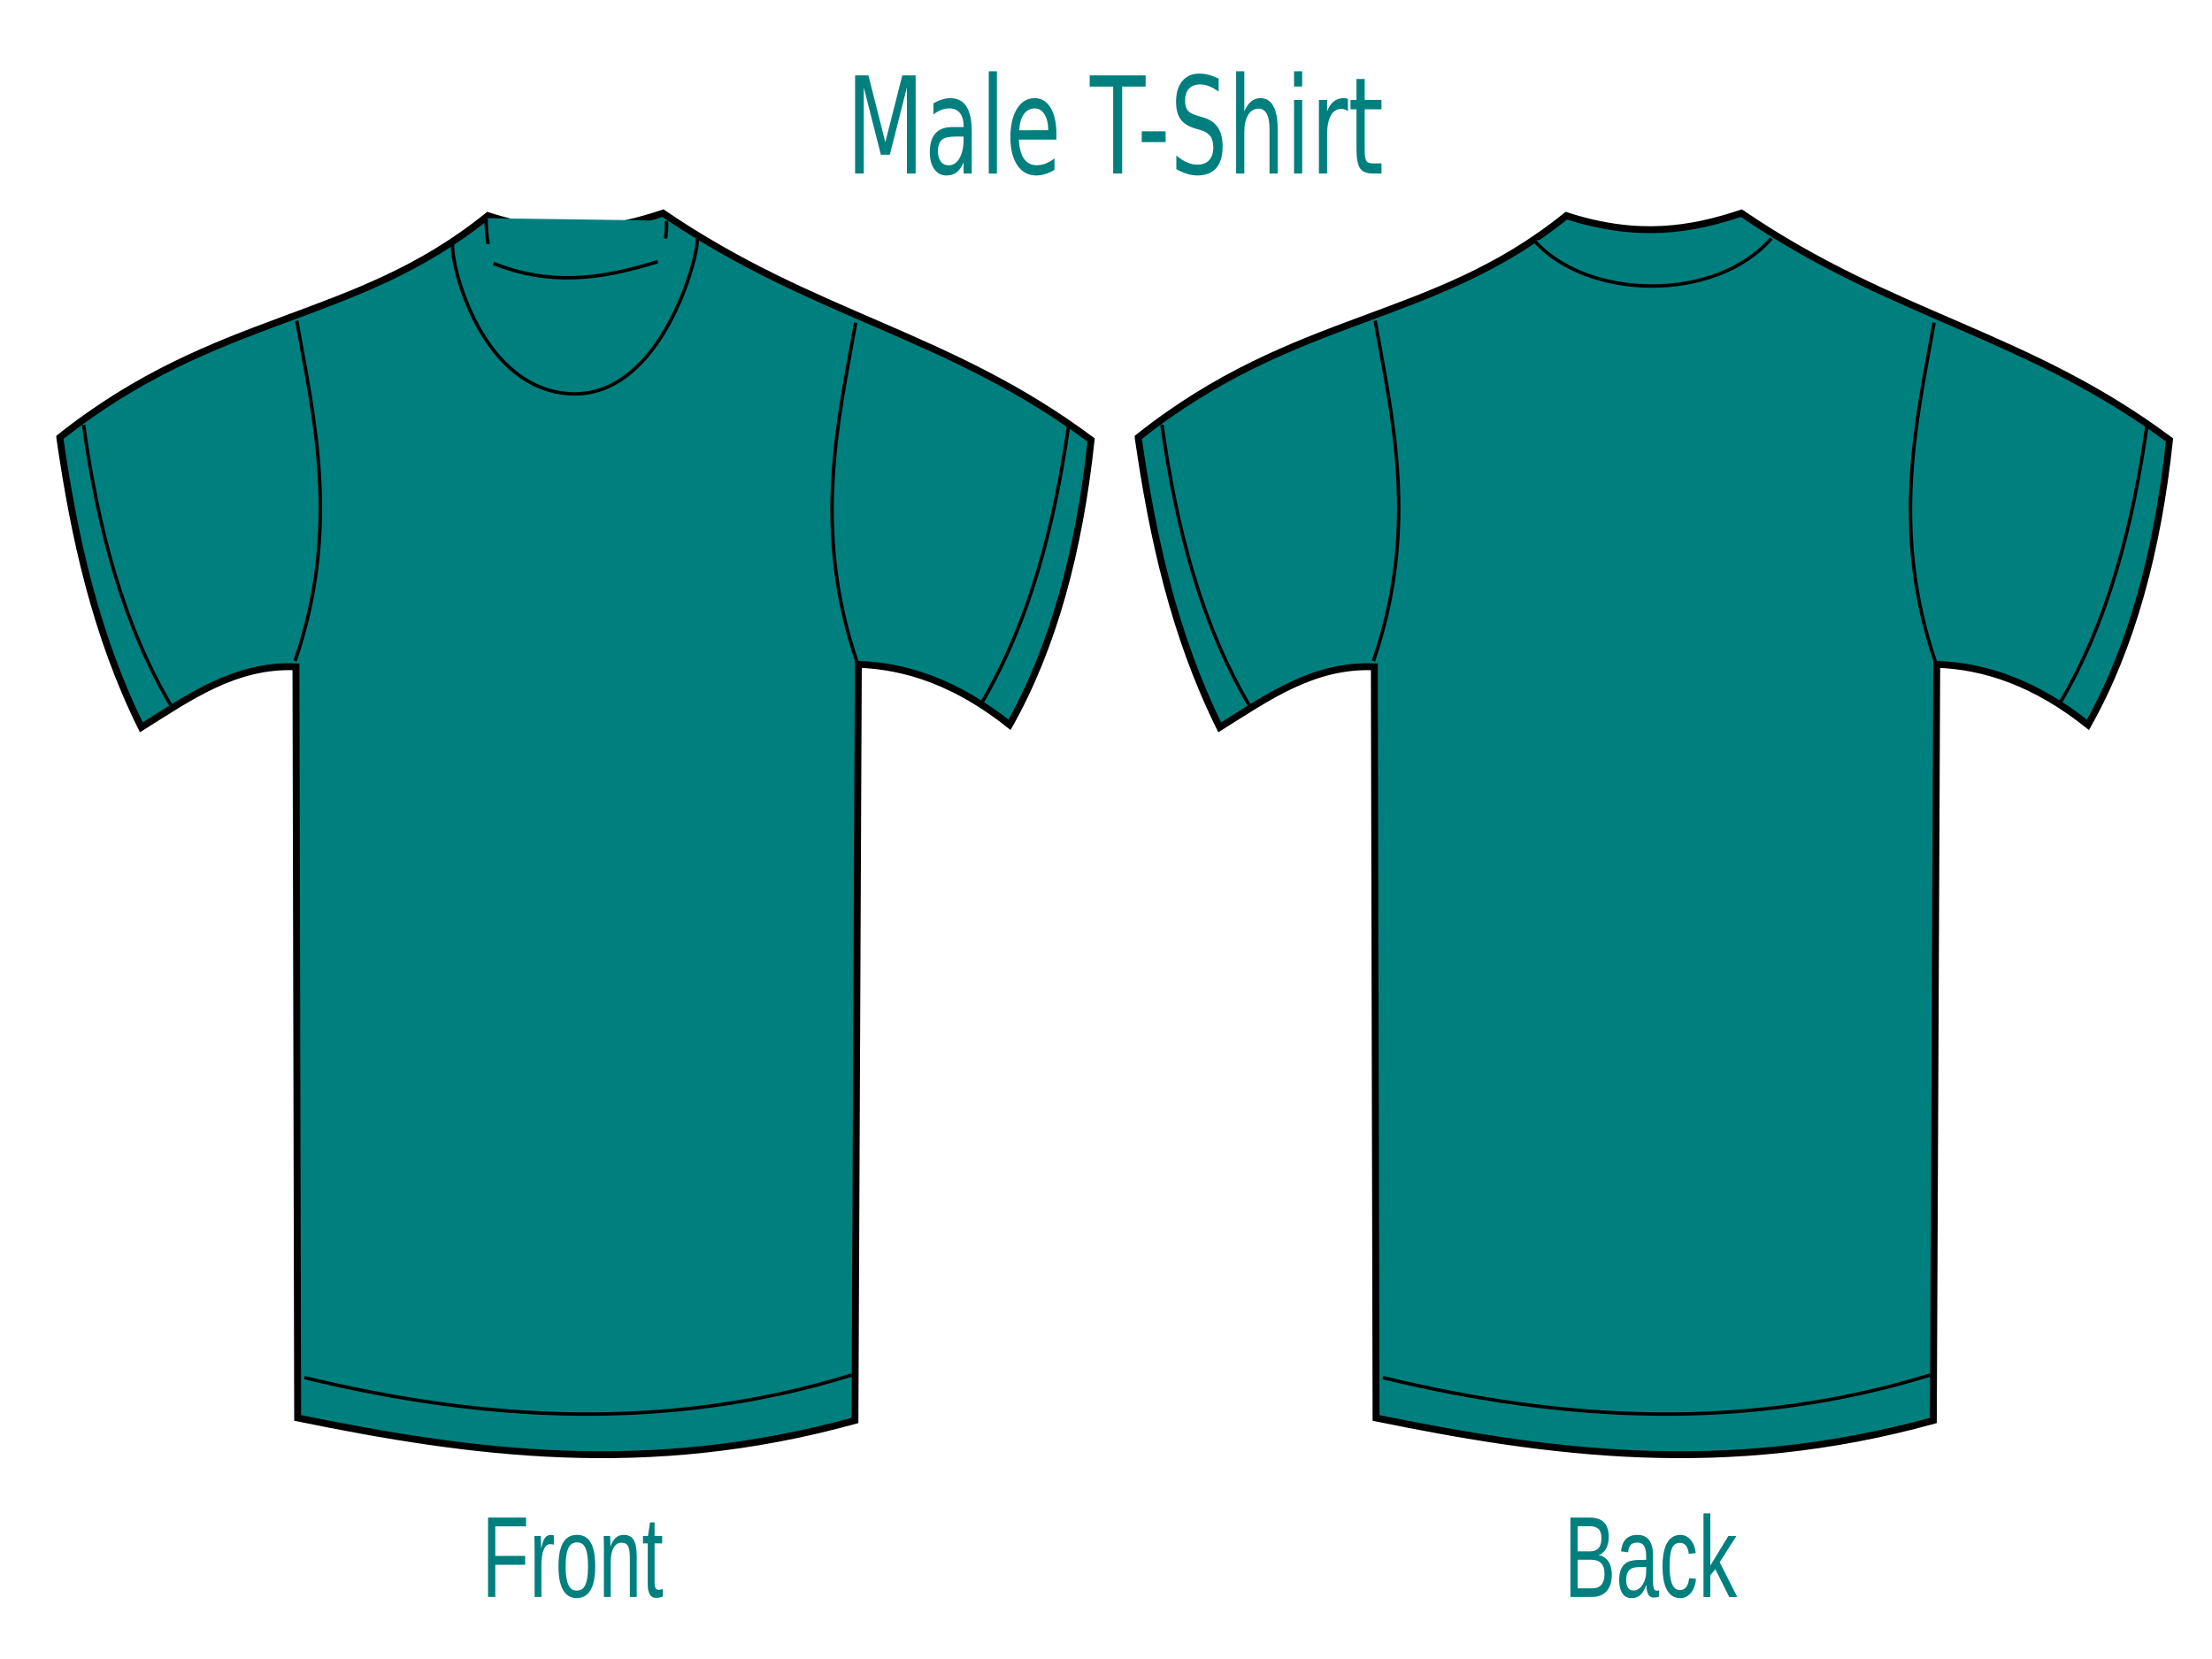 <?xml version="1.0"?><svg width="640" height="480" xmlns="http://www.w3.org/2000/svg">
 <title>teal</title>
 <g>
  <title>Layer 1</title>
  <g id="layer1">
   <g stroke="#000000" id="g3219">
    <path fill="#007f7f" fill-rule="evenodd" stroke="#000000" stroke-width="2" stroke-miterlimit="4" d="m17.296,126.571c45.897,-36.454 85.079,-32.765 123.881,-64.174c20.815,6.765 36.31,4.061 50.634,-0.729c43.948,30.015 82.588,34.827 123.881,65.633c-3.432,32.166 -10.99,59.96 -23.596,82.406c-15.295,-12.16 -29.766,-16.992 -43.752,-17.502l-0.983,218.776c-60.254,16.648 -111.324,9.455 -161.242,-0.729l-0.492,-217.318c-17.578,-0.757 -30.952,8.878 -44.735,17.502c-13.257,-26.812 -19.45,-55.121 -23.596,-83.864z" id="path2427"/>
    <path fill="#007f7f" fill-rule="evenodd" stroke="#000000" stroke-width="1px" d="m24.179,122.925c4.154,29.91 11.411,57.843 25.563,81.676" id="path3199"/>
    <path fill="#007f7f" fill-rule="evenodd" stroke="#000000" stroke-width="1px" d="m88.085,398.582c52.764,12.813 105.528,15.564 158.292,-0.729" id="path3203"/>
    <path fill="#007f7f" fill-rule="evenodd" stroke="#000000" stroke-width="1px" d="m140.686,63.126c-0.428,6.469 3.175,35.431 26.054,37.192c22.39,1.723 26.778,-32.101 26.054,-36.463" id="path3205"/>
    <path fill="#007f7f" fill-rule="evenodd" stroke="#000000" stroke-width="1px" id="path3207" d="m130.967,70.921c-0.428,6.469 8.58,42.051 34.411,43.026c26.322,0.994 37.101,-40.852 36.378,-45.214"/>
    <path fill="#007f7f" fill-rule="evenodd" stroke="#000000" stroke-width="1px" d="m142.805,76.252c16.016,6.214 30.166,4.882 47.492,-0.561" id="path3209"/>
    <path fill="#007f7f" fill-rule="evenodd" stroke="#000000" stroke-width="1px" d="m85.853,92.798c4.832,27.508 12.827,59.797 -0.492,98.449" id="path3213"/>
    <path fill="#007f7f" fill-rule="evenodd" stroke="#000000" stroke-width="1px" id="path3215" d="m247.573,93.36c-4.832,27.508 -12.827,59.797 0.492,98.449"/>
    <path fill="#007f7f" fill-rule="evenodd" stroke="#000000" stroke-width="1px" id="path3217" d="m309.301,122.195c-4.154,29.91 -11.411,57.843 -25.563,81.676"/>
   </g>
   <g stroke="#000000" id="g3272">
    <path fill="#007f7f" fill-rule="evenodd" stroke="#000000" stroke-width="2" stroke-miterlimit="4" id="path3274" d="m329.308,126.571c45.897,-36.454 85.079,-32.765 123.881,-64.174c20.815,6.765 36.31,4.061 50.634,-0.729c43.948,30.015 82.589,34.827 123.881,65.633c-3.432,32.166 -10.99,59.96 -23.596,82.406c-15.295,-12.16 -29.766,-16.992 -43.752,-17.502l-0.983,218.776c-60.254,16.648 -111.324,9.455 -161.242,-0.729l-0.492,-217.318c-17.578,-0.757 -30.952,8.878 -44.735,17.502c-13.257,-26.812 -19.45,-55.121 -23.596,-83.864z"/>
    <path fill="#007f7f" fill-rule="evenodd" stroke="#000000" stroke-width="1px" id="path3276" d="m336.19,122.925c4.154,29.91 11.411,57.843 25.563,81.676"/>
    <path fill="#007f7f" fill-rule="evenodd" stroke="#000000" stroke-width="1px" id="path3278" d="m400.097,398.582c52.764,12.813 105.528,15.564 158.292,-0.729"/>
    <path fill="#007f7f" fill-rule="evenodd" stroke="#000000" stroke-width="1px" id="path3284" d="m443.836,69.512c15.021,17.228 52.35,18.297 68.695,-0.562"/>
    <path fill="#007f7f" fill-rule="evenodd" stroke="#000000" stroke-width="1px" id="path3286" d="m397.865,92.798c4.832,27.508 12.827,59.797 -0.492,98.449"/>
    <path fill="#007f7f" fill-rule="evenodd" stroke="#000000" stroke-width="1px" d="m559.585,93.36c-4.832,27.508 -12.827,59.797 0.492,98.449" id="path3288"/>
    <path fill="#007f7f" fill-rule="evenodd" stroke="#000000" stroke-width="1px" d="m621.313,122.195c-4.154,29.91 -11.411,57.843 -25.563,81.676" id="path3290"/>
   </g>
   <path fill="#007f7f" stroke-width="1px" id="text3455" d="m247.403,21.818l3.86,0l4.886,19.327l4.911,-19.327l3.86,0l0,28.4l-2.526,0l0,-24.938l-4.937,19.479l-2.603,0l-4.937,-19.479l0,24.938l-2.513,0l0,-28.4m29.044,17.691c-1.906,0 -3.227,0.323 -3.962,0.97c-0.735,0.647 -1.103,1.75 -1.103,3.31c0,1.243 0.274,2.232 0.821,2.967c0.556,0.723 1.308,1.084 2.257,1.084c1.308,0 2.355,-0.685 3.142,-2.054c0.795,-1.382 1.193,-3.215 1.193,-5.497l0,-0.78l-2.347,0m4.706,-1.446l0,12.155l-2.359,0l0,-3.234c-0.539,1.293 -1.21,2.251 -2.013,2.872c-0.804,0.609 -1.787,0.913 -2.949,0.913c-1.47,0 -2.642,-0.609 -3.513,-1.826c-0.863,-1.23 -1.295,-2.872 -1.295,-4.927c0,-2.397 0.539,-4.204 1.616,-5.421c1.086,-1.217 2.701,-1.826 4.847,-1.826l3.308,0l0,-0.342c0,-1.611 -0.359,-2.853 -1.077,-3.728c-0.71,-0.888 -1.71,-1.332 -3.001,-1.332c-0.821,0 -1.62,0.146 -2.398,0.438c-0.778,0.292 -1.526,0.729 -2.244,1.313l0,-3.234c0.863,-0.495 1.701,-0.862 2.513,-1.103c0.812,-0.254 1.603,-0.38 2.372,-0.38c2.077,0 3.629,0.799 4.655,2.397c1.026,1.598 1.539,4.02 1.539,7.266m4.924,-17.443l2.359,0l0,29.599l-2.359,0l0,-29.599m19.568,18.071l0,1.712l-10.848,0c0.103,2.409 0.59,4.248 1.462,5.516c0.88,1.255 2.103,1.883 3.667,1.883c0.906,0 1.782,-0.165 2.629,-0.495c0.855,-0.33 1.701,-0.824 2.539,-1.484l0,3.31c-0.846,0.533 -1.714,0.938 -2.603,1.217c-0.889,0.279 -1.791,0.418 -2.706,0.418c-2.291,0 -4.108,-0.989 -5.45,-2.967c-1.334,-1.978 -2,-4.654 -2,-8.027c0,-3.487 0.633,-6.252 1.898,-8.294c1.274,-2.054 2.988,-3.082 5.142,-3.082c1.932,0 3.458,0.926 4.578,2.777c1.128,1.839 1.693,4.343 1.693,7.514m-2.359,-1.027c-0.017,-1.915 -0.38,-3.443 -1.09,-4.584c-0.701,-1.141 -1.633,-1.712 -2.795,-1.712c-1.316,0 -2.372,0.552 -3.167,1.655c-0.786,1.103 -1.24,2.657 -1.359,4.66l8.412,-0.019m11.989,-15.846l16.195,0l0,3.234l-6.796,0l0,25.166l-2.603,0l0,-25.166l-6.796,0l0,-3.234m15.054,16.169l6.912,0l0,3.12l-6.912,0l0,-3.12m22.261,-15.237l0,3.747c-0.983,-0.697 -1.911,-1.217 -2.783,-1.56c-0.872,-0.342 -1.714,-0.514 -2.526,-0.514c-1.411,0 -2.5,0.406 -3.27,1.217c-0.761,0.812 -1.141,1.966 -1.141,3.462c0,1.255 0.252,2.207 0.757,2.853c0.513,0.634 1.479,1.148 2.898,1.541l1.564,0.476c1.932,0.545 3.355,1.509 4.27,2.891c0.923,1.37 1.385,3.208 1.385,5.516c-0,2.752 -0.624,4.838 -1.872,6.258c-1.24,1.42 -3.06,2.13 -5.463,2.13c-0.906,0 -1.872,-0.152 -2.898,-0.457c-1.017,-0.304 -2.073,-0.755 -3.167,-1.351l0,-3.957c1.051,0.875 2.082,1.534 3.09,1.978c1.009,0.444 2,0.666 2.975,0.666c1.479,0 2.62,-0.431 3.424,-1.294c0.804,-0.862 1.205,-2.092 1.205,-3.69c0,-1.395 -0.291,-2.486 -0.872,-3.272c-0.573,-0.786 -1.517,-1.376 -2.834,-1.769l-1.577,-0.457c-1.932,-0.571 -3.33,-1.465 -4.193,-2.682c-0.863,-1.217 -1.295,-2.91 -1.295,-5.079c0,-2.511 0.594,-4.489 1.782,-5.935c1.197,-1.446 2.842,-2.168 4.937,-2.169c0.898,0 1.812,0.121 2.744,0.361c0.932,0.241 1.885,0.602 2.86,1.084m17.08,14.609l0,12.859l-2.359,0l0,-12.745c0,-2.016 -0.265,-3.525 -0.795,-4.527c-0.53,-1.002 -1.325,-1.503 -2.385,-1.503c-1.274,0 -2.278,0.602 -3.013,1.807c-0.735,1.205 -1.103,2.847 -1.103,4.927l0,12.041l-2.372,0l0,-29.599l2.372,0l0,11.604c0.564,-1.281 1.227,-2.238 1.988,-2.872c0.769,-0.634 1.654,-0.951 2.654,-0.951c1.65,0 2.898,0.761 3.744,2.283c0.846,1.509 1.269,3.735 1.269,6.677m4.732,-8.446l2.359,0l0,21.305l-2.359,0l0,-21.305m0,-8.294l2.359,0l0,4.432l-2.359,0l0,-4.432m15.605,11.566c-0.265,-0.228 -0.556,-0.393 -0.872,-0.495c-0.308,-0.114 -0.65,-0.171 -1.026,-0.171c-1.334,0 -2.359,0.647 -3.078,1.94c-0.71,1.281 -1.064,3.126 -1.064,5.535l0,11.223l-2.372,0l0,-21.305l2.372,0l0,3.31c0.496,-1.293 1.141,-2.251 1.936,-2.872c0.795,-0.634 1.761,-0.951 2.898,-0.951c0.162,0 0.342,0.019 0.539,0.057c0.197,0.025 0.415,0.07 0.654,0.133l0.013,3.595m4.834,-9.321l0,6.049l4.86,0l0,2.72l-4.86,0l0,11.566c0,1.737 0.158,2.853 0.474,3.348c0.325,0.495 0.979,0.742 1.962,0.742l2.424,0l0,2.929l-2.424,0c-1.821,0 -3.077,-0.501 -3.77,-1.503c-0.692,-1.015 -1.039,-2.853 -1.039,-5.516l0,-11.566l-1.731,0l0,-2.72l1.731,0l0,-6.049l2.372,0"/>
   <path fill="#007f7f" stroke-width="1px" id="text3463" d="m143.303,441.624l0,8.544l8.639,0l0,2.576l-8.639,0l0,9.31l-2.099,0l0,-22.973l11.002,0l0,2.544l-8.903,0m11.376,20.43l0,-13.533c0,-0.37 -0.004,-0.745 -0.011,-1.125c0,-0.391 -0.004,-0.766 -0.011,-1.125c-0.007,-0.359 -0.015,-0.696 -0.022,-1.011c-0.007,-0.315 -0.015,-0.598 -0.022,-0.848l1.868,0c0.007,0.25 0.015,0.538 0.022,0.864c0.015,0.315 0.026,0.641 0.033,0.978c0.015,0.337 0.022,0.663 0.022,0.978c0.007,0.304 0.011,0.565 0.011,0.783l0.044,0c0.139,-0.674 0.286,-1.255 0.44,-1.745c0.161,-0.5 0.348,-0.908 0.561,-1.223c0.212,-0.326 0.465,-0.565 0.758,-0.717c0.293,-0.163 0.648,-0.245 1.066,-0.245c0.161,0 0.315,0.022 0.462,0.065c0.147,0.033 0.26,0.065 0.341,0.098l0,2.69c-0.132,-0.054 -0.286,-0.092 -0.462,-0.114c-0.176,-0.033 -0.374,-0.049 -0.594,-0.049c-0.454,0 -0.843,0.152 -1.165,0.457c-0.315,0.304 -0.575,0.728 -0.78,1.272c-0.198,0.533 -0.344,1.174 -0.44,1.924c-0.095,0.739 -0.143,1.549 -0.143,2.429l0,9.196l-1.978,0m17.531,-8.837c-0,3.087 -0.458,5.386 -1.374,6.897c-0.916,1.511 -2.246,2.266 -3.99,2.266c-0.828,0 -1.568,-0.185 -2.22,-0.554c-0.652,-0.37 -1.205,-0.935 -1.66,-1.696c-0.447,-0.761 -0.791,-1.712 -1.033,-2.853c-0.234,-1.152 -0.352,-2.505 -0.352,-4.06c0,-6.087 1.777,-9.131 5.331,-9.131c0.923,0 1.718,0.19 2.385,0.571c0.674,0.38 1.224,0.951 1.649,1.712c0.432,0.761 0.751,1.712 0.956,2.853c0.205,1.141 0.308,2.473 0.308,3.995m-2.077,0c0,-1.37 -0.073,-2.5 -0.22,-3.391c-0.139,-0.891 -0.348,-1.603 -0.627,-2.136c-0.271,-0.533 -0.605,-0.902 -1,-1.109c-0.396,-0.217 -0.843,-0.326 -1.341,-0.326c-0.506,0 -0.964,0.114 -1.374,0.342c-0.403,0.217 -0.747,0.598 -1.033,1.141c-0.286,0.533 -0.506,1.245 -0.659,2.136c-0.147,0.891 -0.22,2.006 -0.22,3.342c0,1.37 0.081,2.505 0.242,3.408c0.161,0.891 0.381,1.603 0.659,2.136c0.286,0.533 0.619,0.908 1,1.125c0.388,0.217 0.81,0.326 1.264,0.326c0.506,0 0.964,-0.103 1.374,-0.31c0.41,-0.217 0.758,-0.592 1.044,-1.125c0.286,-0.533 0.506,-1.25 0.659,-2.152c0.154,-0.902 0.231,-2.038 0.231,-3.408m12.101,8.837l0,-11.185c-0,-0.859 -0.044,-1.576 -0.132,-2.152c-0.081,-0.576 -0.216,-1.038 -0.407,-1.386c-0.191,-0.359 -0.443,-0.609 -0.758,-0.75c-0.308,-0.152 -0.692,-0.228 -1.154,-0.228c-0.469,0 -0.894,0.125 -1.275,0.375c-0.374,0.239 -0.696,0.592 -0.967,1.06c-0.264,0.457 -0.469,1.027 -0.615,1.712c-0.147,0.674 -0.22,1.451 -0.22,2.332l0,10.223l-1.978,0l0,-13.875c0,-0.37 -0.004,-0.755 -0.011,-1.158c0,-0.413 -0.004,-0.799 -0.011,-1.158c-0.007,-0.37 -0.015,-0.685 -0.022,-0.946c-0.007,-0.261 -0.015,-0.429 -0.022,-0.505l1.868,0c0.007,0.054 0.015,0.201 0.022,0.44c0.007,0.239 0.015,0.516 0.022,0.832c0.015,0.304 0.026,0.62 0.033,0.946c0.007,0.315 0.011,0.582 0.011,0.799l0.033,0c0.19,-0.511 0.399,-0.973 0.626,-1.386c0.227,-0.413 0.491,-0.761 0.791,-1.044c0.3,-0.293 0.645,-0.516 1.033,-0.668c0.388,-0.163 0.839,-0.245 1.352,-0.245c0.659,0 1.227,0.12 1.704,0.359c0.476,0.239 0.868,0.609 1.176,1.109c0.308,0.5 0.531,1.147 0.67,1.94c0.147,0.783 0.22,1.717 0.22,2.804l0,11.756l-1.989,0m9.551,-0.13c-0.3,0.12 -0.608,0.212 -0.923,0.277c-0.308,0.076 -0.667,0.114 -1.077,0.114c-1.583,0 -2.374,-1.332 -2.374,-3.995l0,-11.772l-1.374,0l0,-2.136l1.451,0l0.582,-3.946l1.319,0l0,3.946l2.198,0l0,2.136l-2.198,0l0,11.136c0,0.848 0.092,1.446 0.275,1.794c0.191,0.337 0.517,0.505 0.978,0.505c0.191,0 0.374,-0.022 0.55,-0.065c0.183,-0.043 0.381,-0.098 0.593,-0.163l0,2.169"/>
   <path fill="#007f7f" stroke-width="1px" id="text3467" d="m466.355,455.581c0,1.163 -0.154,2.158 -0.462,2.984c-0.308,0.815 -0.722,1.484 -1.242,2.005c-0.52,0.511 -1.125,0.886 -1.814,1.125c-0.689,0.239 -1.414,0.359 -2.176,0.359l-6.287,0l0,-22.973l5.627,0c0.857,0 1.623,0.109 2.297,0.326c0.674,0.207 1.246,0.538 1.715,0.995c0.469,0.457 0.824,1.038 1.066,1.745c0.249,0.696 0.374,1.533 0.374,2.511c0,0.641 -0.062,1.245 -0.187,1.81c-0.117,0.565 -0.3,1.082 -0.55,1.549c-0.242,0.457 -0.55,0.853 -0.923,1.19c-0.366,0.326 -0.795,0.571 -1.286,0.734c0.623,0.109 1.172,0.321 1.649,0.636c0.484,0.315 0.887,0.717 1.209,1.207c0.322,0.489 0.568,1.06 0.736,1.712c0.169,0.641 0.253,1.337 0.253,2.087m-3.012,-10.549c0,-1.239 -0.286,-2.125 -0.857,-2.658c-0.572,-0.533 -1.4,-0.799 -2.484,-0.799l-3.528,0l0,7.272l3.528,0c0.616,0 1.136,-0.087 1.561,-0.261c0.425,-0.185 0.769,-0.44 1.033,-0.766c0.264,-0.337 0.454,-0.739 0.572,-1.207c0.117,-0.467 0.176,-0.995 0.176,-1.582m0.89,10.305c0,-0.728 -0.092,-1.348 -0.275,-1.859c-0.176,-0.511 -0.432,-0.929 -0.769,-1.255c-0.337,-0.326 -0.744,-0.565 -1.22,-0.717c-0.469,-0.152 -0.997,-0.228 -1.583,-0.228l-3.913,0l0,8.283l4.078,0c0.535,0 1.026,-0.065 1.473,-0.196c0.454,-0.13 0.843,-0.359 1.165,-0.685c0.33,-0.326 0.586,-0.761 0.769,-1.304c0.183,-0.543 0.275,-1.223 0.275,-2.038m7.837,7.044c-1.194,0 -2.092,-0.467 -2.693,-1.402c-0.601,-0.935 -0.901,-2.217 -0.901,-3.848c0,-1.163 0.147,-2.114 0.44,-2.853c0.3,-0.75 0.689,-1.337 1.165,-1.761c0.484,-0.424 1.033,-0.717 1.649,-0.88c0.616,-0.163 1.242,-0.255 1.879,-0.277l2.671,-0.065l0,-0.962c0,-0.728 -0.051,-1.348 -0.154,-1.859c-0.103,-0.511 -0.26,-0.924 -0.473,-1.239c-0.212,-0.315 -0.48,-0.544 -0.802,-0.685c-0.315,-0.152 -0.689,-0.228 -1.121,-0.228c-0.381,0 -0.725,0.044 -1.033,0.13c-0.308,0.076 -0.575,0.223 -0.802,0.44c-0.227,0.207 -0.41,0.495 -0.55,0.864c-0.139,0.359 -0.231,0.815 -0.275,1.37l-2.066,-0.277c0.073,-0.696 0.212,-1.332 0.418,-1.908c0.205,-0.587 0.495,-1.092 0.868,-1.516c0.381,-0.424 0.854,-0.75 1.418,-0.978c0.572,-0.239 1.26,-0.359 2.066,-0.359c1.495,0 2.62,0.511 3.374,1.533c0.755,1.011 1.132,2.478 1.132,4.402l0,7.598c0,0.87 0.077,1.527 0.231,1.973c0.154,0.435 0.447,0.652 0.879,0.652c0.11,0 0.22,-0.011 0.33,-0.033c0.11,-0.022 0.216,-0.049 0.319,-0.082l0,1.826c-0.249,0.087 -0.498,0.152 -0.747,0.196c-0.242,0.043 -0.502,0.065 -0.78,0.065c-0.374,0 -0.696,-0.071 -0.967,-0.212c-0.264,-0.152 -0.48,-0.375 -0.648,-0.668c-0.169,-0.304 -0.297,-0.674 -0.385,-1.109c-0.088,-0.446 -0.143,-0.962 -0.165,-1.549l-0.066,0c-0.212,0.565 -0.447,1.076 -0.703,1.533c-0.249,0.457 -0.542,0.848 -0.879,1.174c-0.337,0.315 -0.722,0.56 -1.154,0.734c-0.425,0.174 -0.916,0.261 -1.473,0.261m0.451,-2.201c0.63,0 1.18,-0.168 1.649,-0.505c0.476,-0.348 0.868,-0.788 1.176,-1.321c0.315,-0.533 0.55,-1.114 0.703,-1.745c0.154,-0.63 0.231,-1.234 0.231,-1.81l0,-1.451l-2.165,0.065c-0.484,0.011 -0.945,0.065 -1.385,0.163c-0.432,0.087 -0.813,0.266 -1.143,0.538c-0.33,0.272 -0.594,0.652 -0.791,1.141c-0.191,0.489 -0.286,1.13 -0.286,1.924c0,0.957 0.172,1.696 0.517,2.217c0.352,0.522 0.85,0.783 1.495,0.783m10.551,-7.027c0,1.011 0.048,1.94 0.143,2.788c0.103,0.848 0.271,1.582 0.506,2.201c0.234,0.609 0.542,1.082 0.923,1.419c0.388,0.337 0.865,0.505 1.429,0.505c0.703,0 1.29,-0.283 1.759,-0.848c0.476,-0.565 0.769,-1.435 0.879,-2.609l2,0.196c-0.066,0.728 -0.209,1.429 -0.429,2.103c-0.22,0.674 -0.52,1.266 -0.901,1.777c-0.374,0.511 -0.832,0.924 -1.374,1.239c-0.542,0.304 -1.169,0.457 -1.879,0.457c-0.931,0 -1.722,-0.234 -2.374,-0.701c-0.652,-0.467 -1.183,-1.109 -1.594,-1.924c-0.403,-0.826 -0.696,-1.794 -0.879,-2.902c-0.183,-1.12 -0.275,-2.332 -0.275,-3.636c0,-1.185 0.066,-2.228 0.198,-3.13c0.132,-0.913 0.315,-1.707 0.55,-2.38c0.242,-0.685 0.524,-1.255 0.846,-1.712c0.322,-0.467 0.67,-0.837 1.044,-1.109c0.381,-0.283 0.78,-0.484 1.198,-0.603c0.418,-0.13 0.839,-0.196 1.264,-0.196c0.667,0 1.26,0.136 1.781,0.408c0.52,0.272 0.967,0.647 1.341,1.125c0.381,0.467 0.689,1.022 0.923,1.663c0.234,0.641 0.399,1.332 0.495,2.071l-2.033,0.228c-0.103,-0.978 -0.363,-1.755 -0.78,-2.332c-0.418,-0.576 -1.011,-0.864 -1.781,-0.864c-0.564,0 -1.037,0.141 -1.418,0.424c-0.374,0.272 -0.678,0.69 -0.912,1.255c-0.234,0.554 -0.403,1.255 -0.506,2.103c-0.095,0.848 -0.143,1.842 -0.143,2.984m17.245,8.902l-4.023,-8.055l-1.451,1.777l0,6.277l-1.978,0l0,-24.196l1.978,0l0,15.115l5.221,-8.56l2.319,0l-4.825,7.582l5.078,10.06l-2.319,0"/>
  </g>
 </g>
</svg>